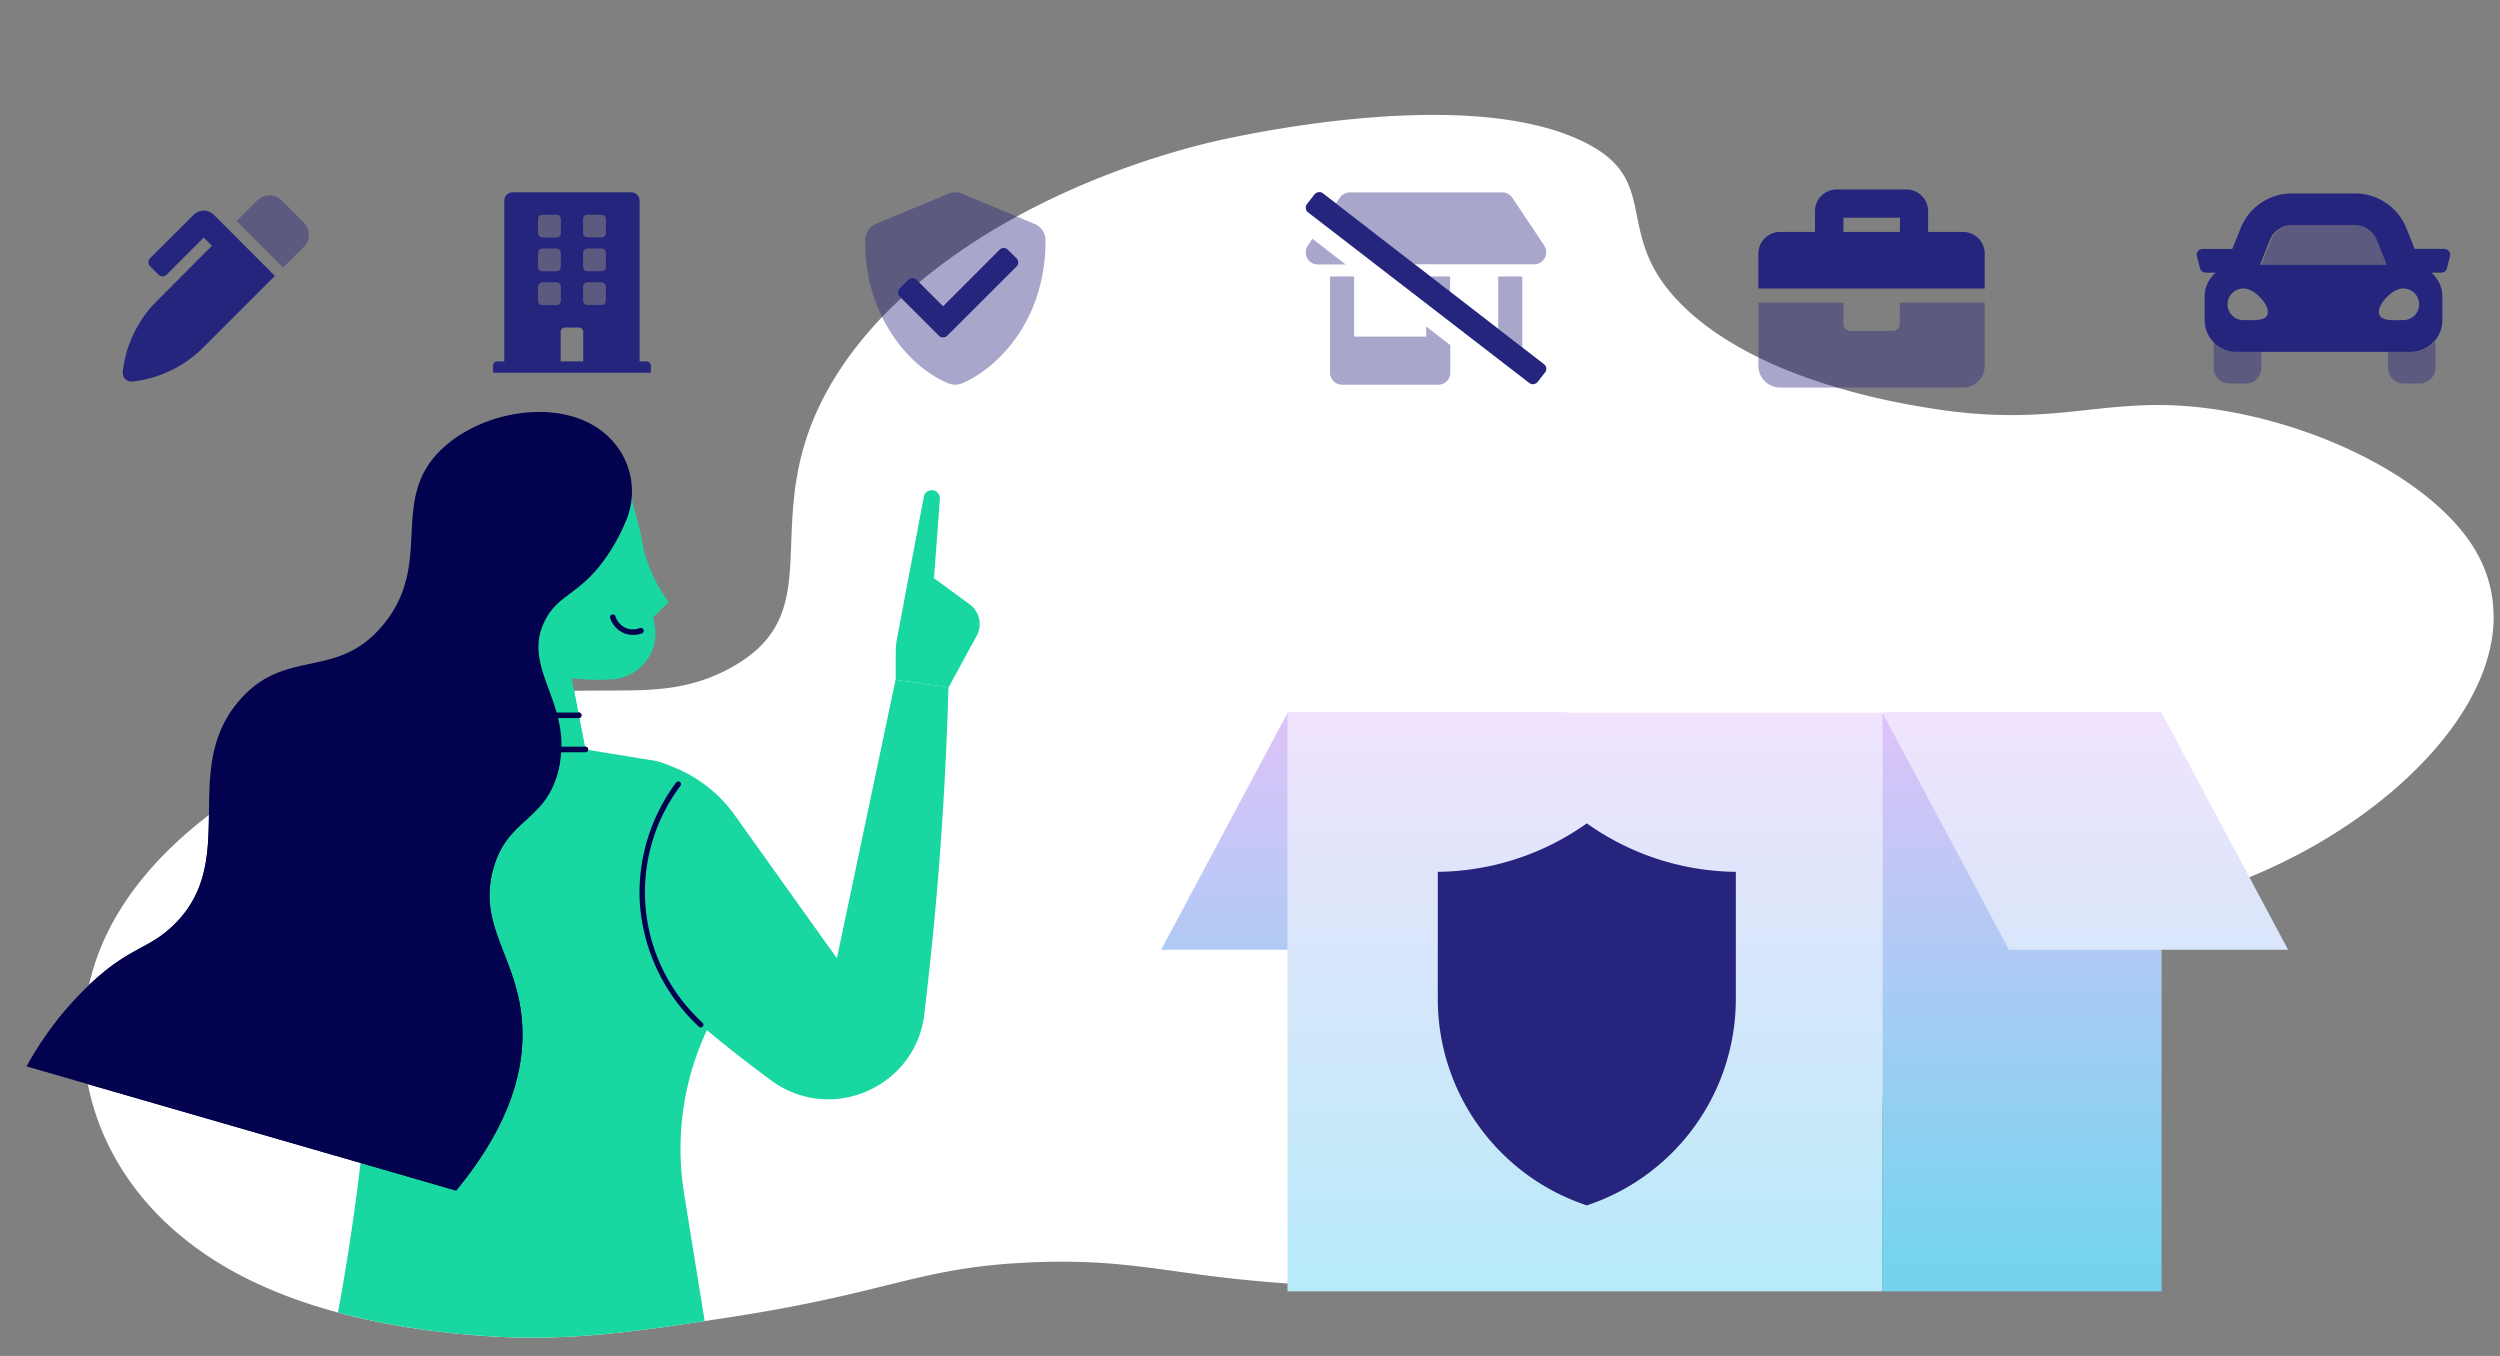 <?xml version="1.0" encoding="UTF-8"?> <svg xmlns="http://www.w3.org/2000/svg" xmlns:xlink="http://www.w3.org/1999/xlink" id="Layer_1" data-name="Layer 1" viewBox="0 0 659.1 357.48"><rect x="0" y="0" width="659.1" height="357.48" fill="#808080" stroke="none"/><defs><style>.cls-1{fill:#fff;}.cls-2{fill:none;}.cls-3{clip-path:url(#clip-path);}.cls-4{fill:#19d7a0;}.cls-5{fill:#02024e;}.cls-6{clip-path:url(#clip-path-2);}.cls-7,.cls-8{fill:#26257e;}.cls-7{opacity:0.4;isolation:isolate;}.cls-9{clip-path:url(#clip-path-3);}.cls-10{clip-path:url(#clip-path-4);}.cls-11{clip-path:url(#clip-path-5);}.cls-12{fill:url(#linear-gradient);}.cls-13{clip-path:url(#clip-path-6);}.cls-14{fill:url(#linear-gradient-2);}.cls-15{clip-path:url(#clip-path-7);}.cls-16{fill:url(#linear-gradient-3);}.cls-17{clip-path:url(#clip-path-8);}.cls-18{fill:url(#linear-gradient-4);}.cls-19{fill:#26247d;}.cls-20{clip-path:url(#clip-path-9);}</style><clipPath id="clip-path"><path class="cls-1" d="M657.43,162.58c0,30.51-39.54,63.49-81.83,74.52-29.82,7.79-44.87.43-63.23,10.76-30.23,17-2.9,44.56-27.45,66.67C454,342.37,368,341.79,325.17,337.11c-19.64-2.14-30.82-5.25-53.25-4.3-29.91,1.27-36.82,7.94-79.87,14.52C167,351.17,148.66,354,124.86,352c-8.47-.71-36.76-3.09-60.71-15.38-38.35-19.68-48.73-56.12-38.5-84.42,12.3-34,54.79-57.44,93.19-66.14,37.32-8.45,53,1,73.21-9.68,29.59-15.71,4.62-40.78,29.12-78.5,19.78-30.46,60-51,97.35-60.22,4.16-1,31.62-7.3,58.87-7.36h.72c15.58,0,31,2.13,41.91,8.43,16.93,9.79,6.11,22.81,21.63,39.79,19.15,21,56.74,27.41,66.56,29,18.49,3.06,30.44,1.82,41.84.59s22-2.45,38,.48c28.12,5.15,55.22,19.94,64.9,37.1a33.85,33.85,0,0,1,4.45,16.77Z"></path></clipPath><clipPath id="clip-path-2"><rect class="cls-2" x="344.25" y="50.69" width="63.42" height="50.74"></rect></clipPath><clipPath id="clip-path-3"><rect class="cls-2" x="226.43" y="50.69" width="50.74" height="50.74"></rect></clipPath><clipPath id="clip-path-4"><rect class="cls-2" x="129.98" y="50.69" width="41.62" height="47.56"></rect></clipPath><clipPath id="clip-path-5"><polygon class="cls-2" points="413.08 187.89 379.73 250.39 306.13 250.39 339.48 187.89 413.08 187.89"></polygon></clipPath><linearGradient id="linear-gradient" x1="-3272.78" y1="-1410.02" x2="-3271.78" y2="-1410.02" gradientTransform="translate(-211112.73 491035.93) rotate(90) scale(149.98)" gradientUnits="userSpaceOnUse"><stop offset="0" stop-color="#e1c2f9"></stop><stop offset="1" stop-color="#74d4f0"></stop></linearGradient><clipPath id="clip-path-6"><rect class="cls-2" x="339.43" y="187.89" width="156.85" height="152.55"></rect></clipPath><linearGradient id="linear-gradient-2" x1="-3272.78" y1="-1410.02" x2="-3271.78" y2="-1410.02" gradientTransform="translate(-211054.49 491035.93) rotate(90) scale(149.98)" gradientUnits="userSpaceOnUse"><stop offset="0" stop-color="#f2e3fd"></stop><stop offset="1" stop-color="#b9eaf8"></stop></linearGradient><clipPath id="clip-path-7"><rect class="cls-2" x="496.28" y="187.89" width="73.6" height="152.55"></rect></clipPath><linearGradient id="linear-gradient-3" x1="-3272.78" y1="-1410.02" x2="-3271.78" y2="-1410.02" gradientTransform="translate(-210939.26 491035.93) rotate(90) scale(149.98)" xlink:href="#linear-gradient"></linearGradient><clipPath id="clip-path-8"><polygon class="cls-2" points="569.88 187.89 603.23 250.39 529.63 250.39 496.28 187.89 569.88 187.89"></polygon></clipPath><linearGradient id="linear-gradient-4" x1="-3272.78" y1="-1410.02" x2="-3271.78" y2="-1410.02" gradientTransform="translate(-210922.59 491035.93) rotate(90) scale(149.98)" xlink:href="#linear-gradient-2"></linearGradient><clipPath id="clip-path-9"><rect class="cls-2" x="32.34" y="51.52" width="49.07" height="49.07"></rect></clipPath></defs><path class="cls-1" d="M657.43,162.58c0,30.51-39.54,63.49-81.83,74.52-29.82,7.79-44.87.43-63.23,10.76-30.23,17-2.9,44.56-27.45,66.67C454,342.37,368,341.79,325.17,337.11c-19.64-2.14-30.82-5.25-53.25-4.3-29.91,1.27-36.82,7.94-79.87,14.52C167,351.17,148.66,354,124.86,352c-8.47-.71-36.76-3.09-60.71-15.38-38.35-19.68-48.73-56.12-38.5-84.42,12.3-34,54.79-57.44,93.19-66.14,37.32-8.45,53,1,73.21-9.68,29.59-15.71,4.62-40.78,29.12-78.5,19.78-30.46,60-51,97.35-60.22,4.16-1,31.62-7.3,58.87-7.36h.72c15.58,0,31,2.13,41.91,8.43,16.93,9.79,6.11,22.81,21.63,39.79,19.15,21,56.74,27.41,66.56,29,18.49,3.06,30.44,1.82,41.84.59s22-2.45,38,.48c28.12,5.15,55.22,19.94,64.9,37.1a33.85,33.85,0,0,1,4.45,16.77Z"></path><g class="cls-3"><g id="Artwork_19" data-name="Artwork 19"><path class="cls-4" d="M125,201.14,128.21,136c.49-9.76,7.91-18,17.64-18.92a19.47,19.47,0,0,1,20.76,14.77c1.2,5,2.51,7.92,3.64,16.81.53,4.21,1.29,9.74,2.37,16.36a12.11,12.11,0,0,1-10.91,14.06h-.15a56,56,0,0,1-10.85-.27q2.16,11.16,4.3,22.33Z"></path><path class="cls-4" d="M169.9,145.54a38.41,38.41,0,0,0,4.43,10.27c.65,1.05,1.32,2,2,2.9l-4,3.91-4.09-7.77Z"></path><path class="cls-5" d="M166.83,167.38a6.11,6.11,0,0,1-2.33-.45,6.56,6.56,0,0,1-3.64-4,.74.74,0,0,1,.48-.92.72.72,0,0,1,.91.48,5.08,5.08,0,0,0,2.8,3.09,4.94,4.94,0,0,0,3.64,0,.75.75,0,0,1,.95.41.73.73,0,0,1-.41,1A6.65,6.65,0,0,1,166.83,167.38Z"></path><path class="cls-4" d="M145.78,196.2,172,200.47a16.39,16.39,0,0,1,13.27,12.22l6.25,25.12a44.1,44.1,0,0,1-3.78,31,73.86,73.86,0,0,0-7.39,45.85l6.17,38.21H87.82C91,336.54,93.75,319,95.76,300.31a629.88,629.88,0,0,0,2.79-100.25l47.23-3.86"></path><path class="cls-5" d="M162.89,118a19.83,19.83,0,0,1,2.17,19.25,51,51,0,0,1-4.62,8.73c-7.2,10.89-13,10.3-16.72,17.53-6.58,12.81,7.73,22,3.51,39.43-3.37,13.88-13.61,12.58-17.28,26.43-4,15.29,6.77,23.23,7.73,40.92.57,10.48-2.27,25.2-17.43,43.59L7,281.14A87.73,87.73,0,0,1,23.3,259.86c10.81-10.29,15.61-9.38,22.3-15.8,18-17.19,1.43-41,17.6-59.51,12.22-14,25.66-5.05,37.84-19.85,13.4-16.27,1.52-32.45,15-45.88,10.62-10.57,31.73-14.27,43.28-4.66a21.29,21.29,0,0,1,3.54,3.79"></path><path class="cls-4" d="M172,200.47l2.18.63a36.19,36.19,0,0,1,19.46,13.73l27,37.82,15.46-73.41,13.95,1.93c-.58,21.14-1.92,43.67-4.29,67.4q-1,9.57-2.07,18.83c-2.33,19.34-24.68,29-40.39,17.43q-2.7-2-5.41-4.06c-7.91-6-15.11-12.11-21.63-18q-2.13-31.14-4.27-62.27"></path><path class="cls-4" d="M236.15,179.24V172a19.76,19.76,0,0,1,.33-3.6L243.55,131a2.14,2.14,0,0,1,4.24.55l-1.55,20.89,9.38,6.86a6.47,6.47,0,0,1,1.87,8.32l-7.39,13.58Z"></path><path class="cls-5" d="M184.77,270.89a.72.72,0,0,1-.49-.19,49.09,49.09,0,0,1-15.62-33,48.57,48.57,0,0,1,9.59-31.38.73.73,0,0,1,1-.15.72.72,0,0,1,.15,1,46.62,46.62,0,0,0,5.85,62.48.73.73,0,0,1,0,1A.74.74,0,0,1,184.77,270.89Z"></path><path class="cls-5" d="M154.33,198.32H133.06a.73.73,0,1,1,0-1.46h21.27a.73.73,0,0,1,0,1.46Z"></path><path class="cls-5" d="M152.56,189.31H131.29a.73.73,0,1,1,0-1.46h21.27a.73.73,0,1,1,0,1.46Z"></path></g></g><g class="cls-6"><path class="cls-7" d="M376,88.74h-19V72.89h-6.35V98.26a3.18,3.18,0,0,0,3.18,3.17h25.36a3.22,3.22,0,0,0,2.25-.93,3.19,3.19,0,0,0,.92-2.24V91L376,86.08ZM346,62.94l-1.23,1.84a3.17,3.17,0,0,0,2.63,4.94h7.36ZM382.3,77V72.89H377ZM395,86.76l6.34,4.9V72.89H395Zm12.15-22L398.68,52.1a3.16,3.16,0,0,0-1.14-1,3.26,3.26,0,0,0-1.5-.37H355.89a3.26,3.26,0,0,0-1.5.37,3.16,3.16,0,0,0-1.14,1l-1.06,1.58,20.75,16H404.5A3.18,3.18,0,0,0,407.14,64.78Z"></path><path class="cls-8" d="M344.87,56a1.51,1.51,0,0,1-.6-1.05,1.54,1.54,0,0,1,.32-1.17l1.94-2.51a1.64,1.64,0,0,1,.47-.4,1.72,1.72,0,0,1,.59-.2,1.58,1.58,0,0,1,.61,0,1.48,1.48,0,0,1,.56.28l58.3,45.06a1.55,1.55,0,0,1,.6,1,1.58,1.58,0,0,1-.32,1.17l-1.95,2.5a1.58,1.58,0,0,1-2.22.28Z"></path></g><g class="cls-9"><path class="cls-7" d="M272.66,59l-19-7.93a4.81,4.81,0,0,0-3.65,0L231,59a4.74,4.74,0,0,0-2.13,1.75,4.79,4.79,0,0,0-.8,2.64C228,83,239.36,96.64,250,101.06a4.81,4.81,0,0,0,3.65,0c8.5-3.54,22-15.76,22-37.69a4.75,4.75,0,0,0-.79-2.63A4.69,4.69,0,0,0,272.66,59ZM268,70.3,249.75,88.53a1.59,1.59,0,0,1-2.24,0L237.2,78.23a1.62,1.62,0,0,1-.46-1.12A1.6,1.6,0,0,1,237.2,76l2.24-2.24a1.57,1.57,0,0,1,1.12-.46,1.56,1.56,0,0,1,1.12.46l6.95,6.94L263.5,65.82a1.59,1.59,0,0,1,2.24,0L268,68.06a1.6,1.6,0,0,1,.35.51,1.58,1.58,0,0,1,.12.61A1.53,1.53,0,0,1,268,70.3Z"></path><path class="cls-8" d="M268,70.3,249.75,88.53a1.59,1.59,0,0,1-2.24,0L237.2,78.23a1.62,1.62,0,0,1-.46-1.12A1.6,1.6,0,0,1,237.2,76l2.24-2.24a1.57,1.57,0,0,1,1.12-.46,1.56,1.56,0,0,1,1.12.46l6.95,6.94L263.5,65.82a1.59,1.59,0,0,1,2.24,0L268,68.06a1.6,1.6,0,0,1,.35.51,1.58,1.58,0,0,1,.12.61A1.53,1.53,0,0,1,268,70.3Z"></path></g><g class="cls-10"><path class="cls-7" d="M146.7,65.56H143a1.12,1.12,0,0,0-.79.32,1.1,1.1,0,0,0-.32.79v3.72a1.1,1.1,0,0,0,.32.78,1.13,1.13,0,0,0,.79.33h3.72a1.13,1.13,0,0,0,.79-.33,1.1,1.1,0,0,0,.32-.78V66.67a1.1,1.1,0,0,0-.32-.79A1.12,1.12,0,0,0,146.7,65.56Zm0,8.91H143a1.13,1.13,0,0,0-.79.33,1.1,1.1,0,0,0-.32.79V79.3a1.1,1.1,0,0,0,.32.79,1.13,1.13,0,0,0,.79.33h3.72a1.13,1.13,0,0,0,.79-.33,1.1,1.1,0,0,0,.32-.79V75.59a1.1,1.1,0,0,0-.32-.79A1.13,1.13,0,0,0,146.7,74.47Zm0-17.83H143a1.09,1.09,0,0,0-1.11,1.11v3.72a1.12,1.12,0,0,0,.32.79,1.16,1.16,0,0,0,.79.32h3.72a1.16,1.16,0,0,0,.79-.32,1.12,1.12,0,0,0,.32-.79V57.75a1.09,1.09,0,0,0-1.11-1.11Zm11.89,0h-3.72a1.12,1.12,0,0,0-.79.32,1.16,1.16,0,0,0-.32.79v3.72a1.09,1.09,0,0,0,1.11,1.11h3.72a1.16,1.16,0,0,0,.79-.32,1.12,1.12,0,0,0,.32-.79V57.75a1.09,1.09,0,0,0-1.11-1.11Zm0,8.92h-3.72a1.12,1.12,0,0,0-.79.32,1.15,1.15,0,0,0-.32.79v3.72a1.11,1.11,0,0,0,1.11,1.11h3.72a1.13,1.13,0,0,0,.79-.33,1.1,1.1,0,0,0,.32-.78V66.67a1.1,1.1,0,0,0-.32-.79A1.12,1.12,0,0,0,158.59,65.56Zm0,8.91h-3.72a1.13,1.13,0,0,0-.79.33,1.15,1.15,0,0,0-.32.79V79.3a1.15,1.15,0,0,0,.32.79,1.13,1.13,0,0,0,.79.33h3.72a1.13,1.13,0,0,0,.79-.33,1.1,1.1,0,0,0,.32-.79V75.59a1.1,1.1,0,0,0-.32-.79A1.13,1.13,0,0,0,158.59,74.47Z"></path><path class="cls-8" d="M170.48,95.28h-1.86V52.92a2.23,2.23,0,0,0-.65-1.58,2.28,2.28,0,0,0-1.58-.65H135.18a2.28,2.28,0,0,0-1.58.65,2.23,2.23,0,0,0-.65,1.58V95.28h-1.86a1.13,1.13,0,0,0-.79.33,1.1,1.1,0,0,0-.32.79v1.86H171.6V96.4a1.13,1.13,0,0,0-1.12-1.12ZM141.87,57.75A1.09,1.09,0,0,1,143,56.64h3.72a1.09,1.09,0,0,1,1.11,1.11v3.72a1.12,1.12,0,0,1-.32.79,1.16,1.16,0,0,1-.79.32H143a1.16,1.16,0,0,1-.79-.32,1.12,1.12,0,0,1-.32-.79Zm0,8.92a1.1,1.1,0,0,1,.32-.79,1.12,1.12,0,0,1,.79-.32h3.72a1.12,1.12,0,0,1,.79.32,1.1,1.1,0,0,1,.32.79v3.72a1.1,1.1,0,0,1-.32.78,1.13,1.13,0,0,1-.79.33H143a1.13,1.13,0,0,1-.79-.33,1.1,1.1,0,0,1-.32-.78Zm4.83,13.75H143a1.13,1.13,0,0,1-.79-.33,1.1,1.1,0,0,1-.32-.79V75.59a1.1,1.1,0,0,1,.32-.79,1.13,1.13,0,0,1,.79-.33h3.72a1.13,1.13,0,0,1,.79.33,1.1,1.1,0,0,1,.32.79V79.3a1.1,1.1,0,0,1-.32.79A1.13,1.13,0,0,1,146.7,80.42Zm7.06,14.86h-5.95v-7.8a1.13,1.13,0,0,1,1.12-1.12h3.71a1.13,1.13,0,0,1,1.12,1.12Zm5.94-16a1.1,1.1,0,0,1-.32.79,1.13,1.13,0,0,1-.79.33h-3.72a1.13,1.13,0,0,1-.79-.33,1.15,1.15,0,0,1-.32-.79V75.59a1.15,1.15,0,0,1,.32-.79,1.13,1.13,0,0,1,.79-.33h3.72a1.13,1.13,0,0,1,.79.33,1.1,1.1,0,0,1,.32.79Zm0-8.91a1.1,1.1,0,0,1-.32.78,1.13,1.13,0,0,1-.79.33h-3.72a1.11,1.11,0,0,1-1.11-1.11V66.67a1.15,1.15,0,0,1,.32-.79,1.12,1.12,0,0,1,.79-.32h3.72a1.12,1.12,0,0,1,.79.32,1.1,1.1,0,0,1,.32.79Zm0-8.92a1.12,1.12,0,0,1-.32.79,1.16,1.16,0,0,1-.79.32h-3.72a1.09,1.09,0,0,1-1.11-1.11V57.75a1.16,1.16,0,0,1,.32-.79,1.12,1.12,0,0,1,.79-.32h3.72a1.09,1.09,0,0,1,1.11,1.11Z"></path></g><g id="Artwork_27" data-name="Artwork 27"><g class="cls-11"><rect class="cls-12" x="306.13" y="187.89" width="106.96" height="62.5"></rect></g><g class="cls-13"><rect class="cls-14" x="339.43" y="187.89" width="156.85" height="152.55"></rect></g><g class="cls-15"><rect class="cls-16" x="496.28" y="187.89" width="73.6" height="152.55"></rect></g><g class="cls-17"><rect class="cls-18" x="496.28" y="187.89" width="106.96" height="62.5"></rect></g></g><g id="Artwork_577" data-name="Artwork 577"><path class="cls-19" d="M437.88,226.75a68.81,68.81,0,0,1-19.53-9.68,69,69,0,0,1-39.29,12.78v33.52a57.33,57.33,0,0,0,39.29,54.42,57.34,57.34,0,0,0,39.28-54.42V229.85a69,69,0,0,1-19.75-3.1"></path><path class="cls-19" d="M418.34,311.49A51.31,51.31,0,0,1,385,263.37V235.5a74.94,74.94,0,0,0,33.34-11.28,75,75,0,0,0,33.35,11.28v27.87a51.31,51.31,0,0,1-33.35,48.12"></path></g><path class="cls-4" d="M125,201.14,128.21,136c.49-9.76,7.91-18,17.64-18.92a19.47,19.47,0,0,1,20.76,14.77c1.2,5,2.51,7.92,3.64,16.81.53,4.21,1.29,9.74,2.37,16.36a12.11,12.11,0,0,1-10.91,14.06h-.15a56,56,0,0,1-10.85-.27q2.16,11.16,4.3,22.33Z"></path><path class="cls-4" d="M169.9,145.54a38.41,38.41,0,0,0,4.43,10.27c.65,1.05,1.32,2,2,2.9l-4,3.91-4.09-7.77Z"></path><path class="cls-5" d="M166.83,167.38a6.11,6.11,0,0,1-2.33-.45,6.56,6.56,0,0,1-3.64-4,.74.74,0,0,1,.48-.92.72.72,0,0,1,.91.48,5.08,5.08,0,0,0,2.8,3.09,4.94,4.94,0,0,0,3.64,0,.75.75,0,0,1,.95.41.73.73,0,0,1-.41,1A6.65,6.65,0,0,1,166.83,167.38Z"></path><path class="cls-5" d="M162.89,118a19.83,19.83,0,0,1,2.17,19.25,51,51,0,0,1-4.62,8.73c-7.2,10.89-13,10.3-16.72,17.53-6.58,12.81,7.73,22,3.51,39.43-3.37,13.88-13.61,12.58-17.28,26.43-4,15.29,6.77,23.23,7.73,40.92.57,10.48-2.27,25.2-17.43,43.59L7,281.14A87.73,87.73,0,0,1,23.3,259.86c10.81-10.29,15.61-9.38,22.3-15.8,18-17.19,1.43-41,17.6-59.51,12.22-14,25.66-5.05,37.84-19.85,13.4-16.27,1.52-32.45,15-45.88,10.62-10.57,31.73-14.27,43.28-4.66a21.29,21.29,0,0,1,3.54,3.79"></path><path class="cls-5" d="M154.33,198.32H133.06a.73.73,0,1,1,0-1.46h21.27a.73.73,0,0,1,0,1.46Z"></path><path class="cls-5" d="M152.56,189.31H131.29a.73.73,0,1,1,0-1.46h21.27a.73.73,0,1,1,0,1.46Z"></path><path class="cls-7" d="M500.87,79.79h22.38V96.57a5.74,5.74,0,0,1-5.6,5.59H469.17a5.73,5.73,0,0,1-5.59-5.59V79.79H486v5.59a1.88,1.88,0,0,0,1.87,1.87H499a1.88,1.88,0,0,0,1.32-.55,1.85,1.85,0,0,0,.54-1.32Z"></path><path class="cls-8" d="M517.65,61.14h-9.32V55.55a5.74,5.74,0,0,0-5.59-5.6H484.09a5.74,5.74,0,0,0-5.59,5.6v5.59h-9.33a5.74,5.74,0,0,0-5.59,5.6v9.32h59.67V66.74A5.74,5.74,0,0,0,517.65,61.14Zm-16.78,0H486V57.41h14.92Z"></path><path class="cls-7" d="M621.14,59.35A6.29,6.29,0,0,1,627,63.29l2.6,6.5H596.14l2.6-6.5a6.29,6.29,0,0,1,5.82-3.94ZM589.88,92.77A8.31,8.31,0,0,1,583.67,90a3.82,3.82,0,0,0-.06.68v6.26a4.17,4.17,0,0,0,4.18,4.18H592a4.17,4.17,0,0,0,4.18-4.18V92.77Zm45.94,0h-6.26v4.17a4.17,4.17,0,0,0,4.17,4.18h4.18a4.18,4.18,0,0,0,4.18-4.18V90.68A3.82,3.82,0,0,0,642,90a8.31,8.31,0,0,1-6.21,2.77Z"></path><path class="cls-8" d="M644.42,65.62H636.6l-2.17-5.43A14.54,14.54,0,0,0,620.86,51H604.28a14.54,14.54,0,0,0-13.57,9.19l-2.18,5.43h-7.81a1.52,1.52,0,0,0-.69.16,1.44,1.44,0,0,0-.54.44,1.57,1.57,0,0,0-.3.64,1.51,1.51,0,0,0,0,.7L580,70.7a1.62,1.62,0,0,0,.56.85,1.57,1.57,0,0,0,1,.33h2.62A8.39,8.39,0,0,0,582,74.7a8.22,8.22,0,0,0-.76,3.45v6.26a8.36,8.36,0,0,0,8.36,8.36h45.94a8.36,8.36,0,0,0,8.36-8.36V78.15a8.54,8.54,0,0,0-.76-3.45A8.39,8.39,0,0,0,641,71.88h2.62a1.55,1.55,0,0,0,1.51-1.18l.79-3.14a1.51,1.51,0,0,0,0-.7,1.57,1.57,0,0,0-.3-.64,1.44,1.44,0,0,0-.54-.44A1.52,1.52,0,0,0,644.42,65.62Zm-46-2.33a6.29,6.29,0,0,1,5.82-3.94h16.58a6.29,6.29,0,0,1,5.82,3.94l2.6,6.5H595.86Zm-6.78,12.77c2.51,0,6.27,3.75,6.27,6.24s-3.76,2.09-6.27,2.09a4.17,4.17,0,1,1,0-8.33Zm35.51,6.24c0-2.49,3.76-6.24,6.26-6.24a4.17,4.17,0,1,1,0,8.33C631,84.39,627.19,84.8,627.19,82.3Z"></path><g class="cls-20"><path class="cls-7" d="M80.06,58.63a4.62,4.62,0,0,1,1.35,3.26,4.64,4.64,0,0,1-.35,1.76,4.54,4.54,0,0,1-1,1.49l-5.42,5.42L62.37,58.29l5.42-5.42a4.72,4.72,0,0,1,1.5-1,4.4,4.4,0,0,1,1.76-.36,4.47,4.47,0,0,1,1.76.36,4.68,4.68,0,0,1,1.49,1Z"></path><path class="cls-8" d="M64.54,64.8l7.93,7.93L53.61,91.59a31.29,31.29,0,0,1-18.72,9,2.17,2.17,0,0,1-1-.12,2.25,2.25,0,0,1-1.41-1.41,2.17,2.17,0,0,1-.12-1v0a31.31,31.31,0,0,1,9-18.7L55.87,64.8,53.7,62.63l-9.76,9.76a1.56,1.56,0,0,1-.5.33,1.49,1.49,0,0,1-1.17,0,1.56,1.56,0,0,1-.5-.33L39.6,70.22a1.53,1.53,0,0,1,0-2.17L51,56.67a3.81,3.81,0,0,1,5.42,0Z"></path></g></svg> 